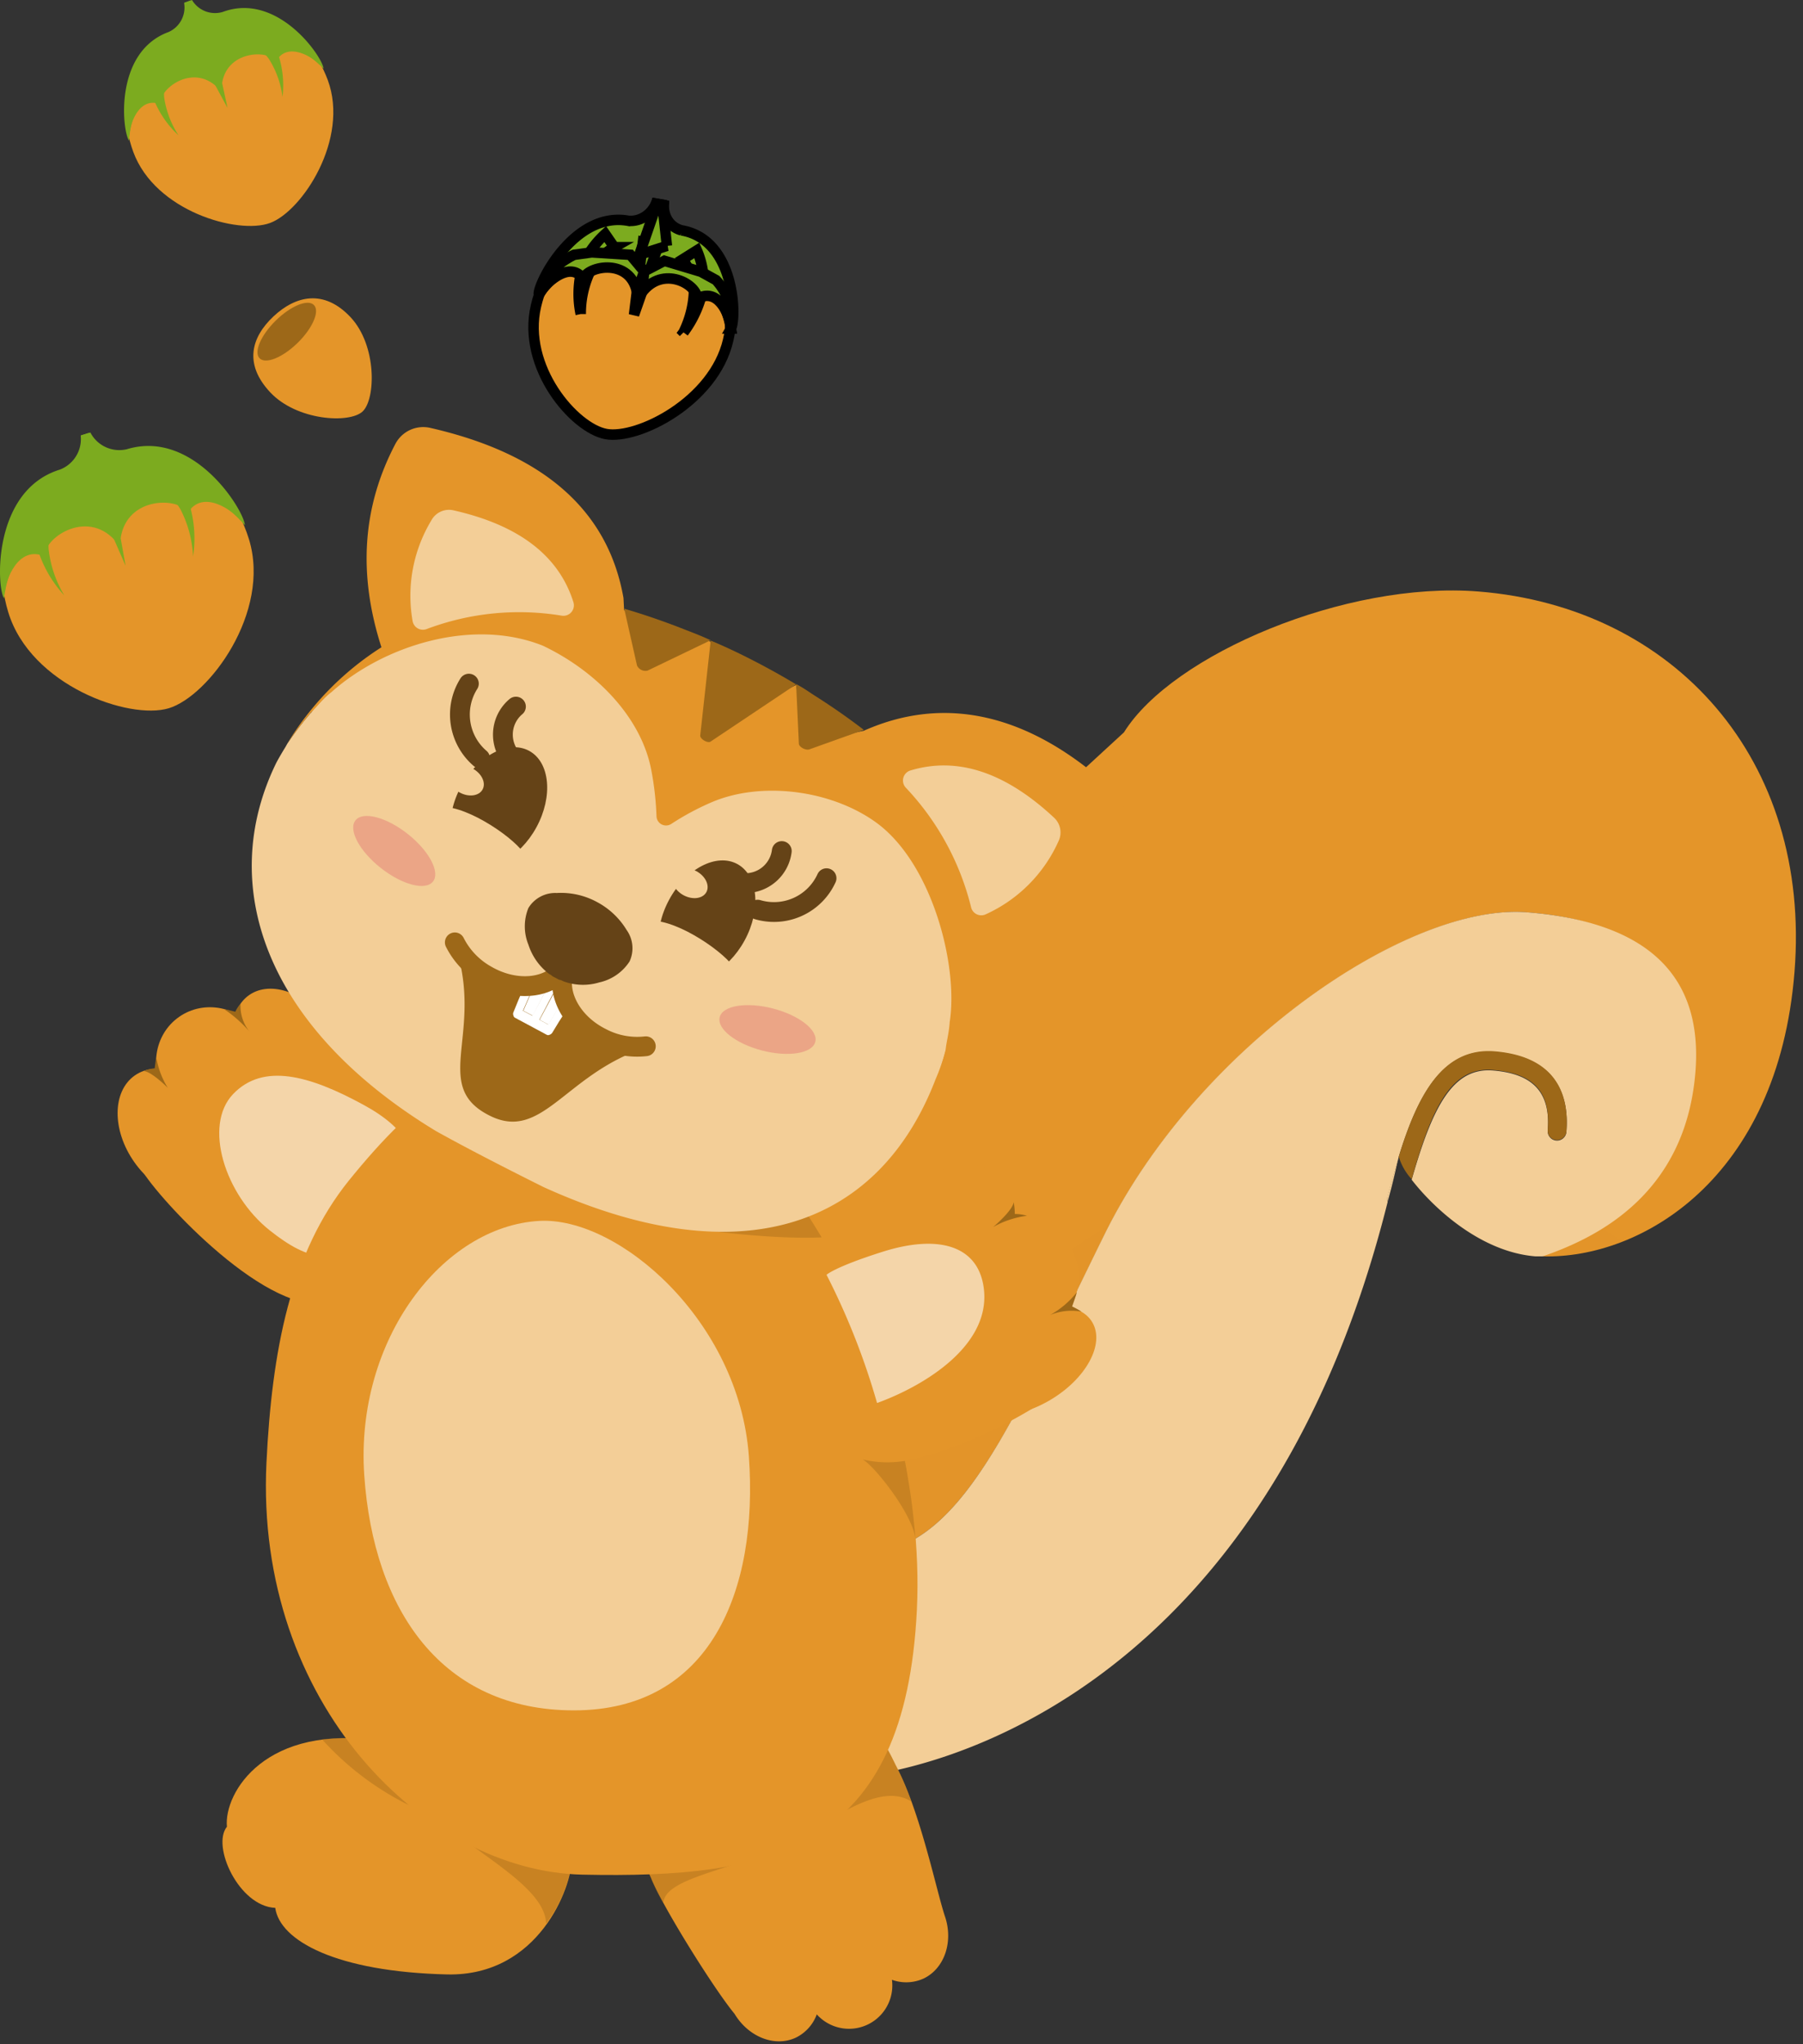<svg xmlns="http://www.w3.org/2000/svg" width="172" height="195"><rect width="100%" height="100%" fill="#333333" stroke="none"/><defs><radialGradient id="a" cx="132.92" cy="160.44" r="51.04" gradientUnits="userSpaceOnUse" gradientTransform="translate(-3.858 -3.642)"><stop offset="0" stop-color="#ab701f"/><stop offset=".07" stop-color="#b87821"/><stop offset=".23" stop-color="#cb8525"/><stop offset=".41" stop-color="#d98e27"/><stop offset=".62" stop-color="#e29329"/><stop offset="1" stop-color="#e49529"/></radialGradient></defs><path d="M133.428 110.284a1.42 1.42 0 00-.07.22z" fill="none"/><path d="M107.218 69.864c4.64-7.45 21.21-14.45 33.82-13.44 18.66 1.49 31.77 16 30.15 36.3-1.58 19.81-14.71 27.38-24 27.12l.54-.55c5.29-1.82 11.44-7.85 12.19-17.19.75-9.34-3-14.18-14.23-15.08-11.23-.9-31.5 12.85-40.31 30.74-8.81 17.89-13.41 29.27-22.09 30.43l-6.14 14.85-3.07-51.17 8.72-19.54z" fill="url(#a)"/><path d="M105.358 117.764c8.81-17.89 29-31.64 40.31-30.74 11.31.9 16.81 5.88 16.07 15.22-.93 11.62-9.28 15.78-14.57 17.6h-.7c-5.22-.42-9.71-4.61-11.8-7.31 2-7 3.93-10.72 7.74-10.42 3.81.3 5.53 2.08 5.24 5.72a.893.893 0 001.78.15c.26-3.22-.73-7.16-6.88-7.65-4.94-.39-7.32 4.18-9.11 10l-.06.26c-.34 1.14-.67 2.33-1 3.54a.91.91 0 000 .52c-12.46 49.76-47.46 56-55.79 55l.52-6.58 6.18-14.88c8.68-1.16 13.25-12.53 22.07-30.43z" fill="#f3ce97"/><path d="M142.548 100.284c6.15.49 7.14 4.43 6.88 7.65a.893.893 0 01-1.78-.15c.29-3.64-1.33-5.4-5.24-5.72-3.91-.32-5.77 3.41-7.74 10.42a5.49 5.49 0 01-1.23-2.15c1.79-5.85 4.17-10.42 9.11-10.05z" fill="#9d6818"/><path d="M133.368 110.574c-.3 1.38-.61 2.73-1 4.06a.91.91 0 010-.52c.33-1.21.66-2.4 1-3.54z" fill="#f3ce97"/><g fill="#e49529" transform="translate(-3.858 -3.642)"><path d="M22.146 102.406c5.1-3.59 11.41-3.42 14.09.39 1.19 1.7 7.18 4.8 7.32 9.26.17 5.53-4.23 13.28-7.05 15.26-5.11 3.6-16.09-7.71-18.77-11.52-2.68-3.81-.68-9.8 4.41-13.39z"/><ellipse cx="-41.474" cy="166.426" rx="5.29" ry="5.54" transform="rotate(-35.12 -105.444 32.166)"/><ellipse cx="-49.424" cy="172.146" rx="4.79" ry="6.73" transform="rotate(-35.12 -109.864 31.326)"/><ellipse cx="-32.124" cy="169.356" rx="4.64" ry="6.73" transform="rotate(-35.12 -103.464 36.206)"/></g><path d="M14.908 100.854a8 8 0 001.1 2.92c-.65-.66-1.79-1.62-2.32-1.6a3.23 3.23 0 011.07-.26s.1-.85.15-1.06zm6.5-4.57a11.94 11.94 0 012.39 2.12 3.89 3.89 0 01-.85-2.65 2.83 2.83 0 00-.5.76s-.83-.23-1.04-.23z" fill="#9d6818"/><path d="M34.988 117.734c-2.87 3-5.42 2.69-9.26-.37-4.27-3.39-6.36-10-3.49-13s7.26-1.79 12.39 1c8.66 4.69 3.22 9.4.36 12.37z" fill="#fff" opacity=".6"/><path d="M54.548 177.344c0 2.67-3.15 11.17-11.86 11-10.63-.25-16-3.23-16.43-6.35-3.47-.15-6.1-5.91-4.61-7.74-.31-3.25 3.72-9.93 14.8-8.15 4.15 1.18 18.15 8.88 18.1 11.24z" fill="#e49529"/><path d="M44.288 175.444c2.49 2.08 7.8 5.05 7.8 8.06a13 13 0 002.38-5.37zm-13.58-9.54a27.59 27.59 0 008.28 6.28l-5.9-6.42s-1.14.03-2.38.14z" fill="#9d6818" opacity=".4"/><path d="M23.755 51.452c2.12 6.975-3.854 14.955-7.648 16.107-3.794 1.152-13.18-2.18-15.313-9.14-2.133-6.96 1.89-12.272 8.23-14.189 6.34-1.917 12.597.262 14.73 7.222z" fill="#e49529"/><path d="M.386 57.078c-.724-1.075-1.104-10.293 5.32-12.28a3.12 3.12 0 001.993-3.257l.466-.146 2.58 8.505S1.459 48.223.385 57.078z" fill="#7cab1f"/><path d="M23.354 50.105c-.004-1.294-4.8-9.213-11.252-7.253a3.11 3.11 0 01-3.48-1.595l-.457.138 2.58 8.505s6.82-6.588 12.61.205z" fill="#7cab1f"/><path fill="#7cab1f" d="M11.983 53.976l-3.437-7.875 1.919-.583zm-5.851 2.818a11.37 11.37 0 01-2.485-4.25 7.66 7.66 0 01-.242-2.606 9.84 9.84 0 01.578-2.572l1.81.853a6.84 6.84 0 00-1.157 4.147 10.89 10.89 0 001.496 4.428zm12.285-3.717a10.86 10.86 0 00-1.2-4.487 6.81 6.81 0 00-3.264-2.813l1.03-1.72a10.6 10.6 0 011.885 1.85 7.37 7.37 0 011.237 2.308 11.39 11.39 0 01.312 4.862z"/><path fill="#7cab1f" d="M11.43 45.234l-2.474 2.391-1.018-5.457-.196-.642.726-.226zM.473 56.491c.026-1.068 1.26-4.565 3.816-3.4-.24-1.639 3.877-4.603 6.662-1.56-.08-.076-.468-2.491-.468-2.491l-2.497-.925-4.347 1.842-1.785 1.204s-2.294 2.806-1.38 5.33zm22.475-6.828c-.616-.871-3.591-3.093-5.034-.74-.706-1.492-5.785-1.673-6.406 2.413-.008-.12-.976-2.36-.976-2.36l1.564-2.164 4.618-.791 2.15-.034s3.446 1.073 4.084 3.676z"/><path d="M31.269 7.636c2.08 5.635-2.446 12.505-5.506 13.634-3.06 1.129-10.96-1.114-13.044-6.768-2.084-5.654.945-10.189 6.073-12.088 5.128-1.899 10.387-.41 12.477 5.222z" fill="#e49529"/><path d="M12.314 13.416c-.645-.841-1.486-8.43 3.768-10.362a2.56 2.56 0 001.48-2.78l.382-.138 2.54 6.863s-7.727-.922-8.17 6.417z" fill="#7cab1f"/><path d="M30.864 6.55c-.056-1.066-4.344-7.357-9.606-5.414A2.56 2.56 0 0118.316 0l-.372.136 2.54 6.863s5.265-5.73 10.38-.449z" fill="#7cab1f"/><path fill="#7cab1f" d="M21.706 10.298l-3.377-6.25 1.868-.694zm-4.678 2.611A9.37 9.37 0 0114.7 9.553a7.11 7.11 0 01-.07-4.365l1.86.75a5.55 5.55 0 00-.826 3.384 9.06 9.06 0 001.364 3.587zm9.924-3.669a8.86 8.86 0 00-1.297-3.61 5.57 5.57 0 00-2.835-2.028l.927-1.768A7 7 0 0126.54 5.18a9.42 9.42 0 01.412 4.06z"/><path fill="#7cab1f" d="M20.818 3.133L18.9 5.217 17.794.782 17.6.258l.59-.216 2.628 3.09zm-8.466 9.809c-.024-.89.82-3.82 2.976-2.992-.285-1.331 2.963-3.985 5.412-1.615-.015-.088-.51-2.022-.51-2.022l-2.142-.638-3.482 1.731-1.394 1.079s-1.737 2.418-.86 4.457zM30.52 6.215c-.548-.686-3.11-2.366-4.203-.336-.657-1.194-4.853-1.093-5.158 2.301-.018-.098-.93-1.867-.93-1.867l1.186-1.864 3.762-.948 1.772-.089s2.913.685 3.57 2.803z"/><g stroke="null"><path d="M69.462 32.456c-1.364 5.851-8.616 9.491-11.638 8.949-3.022-.542-8.064-6.367-6.695-12.214 1.369-5.847 6.18-8.255 11.263-7.339 5.083.916 8.44 4.768 7.07 10.604z" fill="#e49529"/><path d="M51.398 28.069c-.075-1.02 3.37-7.922 8.52-7.011a2.384 2.582 32.613 002.656-1.638l.38.067-1.663 7.12s-5.62-4.599-9.893 1.462zm18.332 3.265c.528-.937.47-8.456-4.695-9.357a2.399 2.598 32.613 01-1.705-2.404l-.366-.06-1.662 7.12s7.214-2.332 8.428 4.701z" fill="#7cab1f"/><path fill="#7cab1f" d="M60.484 30.03l.852-6.976 1.504.262zm-5.084-.072a8.688 9.408 32.613 01.028-3.99 5.804 6.286 32.613 01.877-1.988 7.696 8.335 32.613 011.428-1.655l.867 1.256a5.297 5.737 32.613 00-2.443 2.61 8.378 9.072 32.613 00-.757 3.768h0zm9.805 1.75a8.453 9.154 32.613 00.99-3.725 5.297 5.737 32.613 00-1.08-3.24l1.367-.858a7.636 8.27 32.613 01.567 2.007 5.774 6.253 32.613 01-.09 2.133 8.87 9.605 32.613 01-1.754 3.683z"/><path fill="#7cab1f" d="M63.622 23.456l-2.634.845 1.502-4.342.125-.533.583.1.423 3.93zm-11.943 4.229c.482-.752 2.723-2.85 3.95-1.091.49-1.283 4.505-1.984 5.137 1.282.006-.094.686-1.984.686-1.984l-1.322-1.585-3.678-.233-1.687.235s-2.684 1.19-3.086 3.376zm17.964 3.195c-.068-.861-1.193-3.556-3.143-2.361.118-1.336-3.26-3.331-5.303-.572.053-.083.26-2.062.26-2.062l1.927-1.005 3.49 1.047 1.44.795s1.942 2.02 1.33 4.158h0z"/></g><path d="M33.438 30.254c2.54 2.71 2.41 7.83 1.15 9-1.26 1.17-6.27.88-8.81-1.83-2.54-2.71-1.8-5.26.31-7.24 2.11-1.98 4.81-2.63 7.35.07z" fill="#e49529"/><ellipse cx="-2.627" cy="41.742" rx="3.63" ry="1.49" transform="rotate(-44.45)" fill="#9d6818"/><path d="M33.398 165.764c0 .89 5.81 6.32 9.2 7.91l-1.42-6.77s-4.76-.83-5.26-.83-2.52-.31-2.52-.31z" fill="#9d6818" opacity=".4"/><path d="M70.068 192.094c1.32 2.2 3.82 3.22 5.85 2.28a4 4 0 002-2.22 4.13 4.13 0 007.17-3.3 4 4 0 003-.11c2-.94 2.88-3.5 2.06-5.93-.82-2.43-2.37-10.13-4.71-14.44-3.77-8.17-11.27-10.7-17.71-7.73-6.44 2.97-9.39 10.32-5.62 18.49 1.03 2.63 5.99 10.58 7.96 12.96z" fill="#e49529"/><path d="M63.288 181.574c0-2.43 6.6-3.18 11.33-5.51 4.73-2.33 9.22-6.18 12.33-4.21a31.73 31.73 0 00-1.8-4.07 8.63 8.63 0 00-1.43-2.2c-5 1.65-22.58 10.18-22.58 10.18a17.26 17.26 0 002.15 5.81z" fill="#9d6818" opacity=".4"/><path d="M87.468 153.544c-1.11 22.93-13.68 25.67-31.92 25.28-15-.33-31.23-16.35-30.13-39.28.52-10.65 2.27-20 7.87-26.94 6.44-7.95 12.37-12.68 22.14-12.3 18.23.7 33.14 30.32 32.04 53.24z" fill="#e49529"/><path d="M71.438 138.904c.93 12.89-3.7 24.25-16.69 24.25-12.57 0-19.12-9.54-20-22.44-.88-12.9 7.48-23.73 16.69-24.25 7.56-.43 19.07 9.54 20 22.44z" fill="#f3ce97"/><path d="M58.088 115.504c3.4 1.27 14.25 2.81 20.29 2.53-.61-1.05-2-3.2-2-3.2a50.84 50.84 0 01-18.29.67z" fill="#9d6818" opacity=".4"/><path d="M31.688 65.684a11.51 11.51 0 00-2 2.3s-.08.06-.11.1a32.38 32.38 0 00-2.17 2.86l-.18.32c-.25.4-.65 1.08-.87 1.5-5.72 11.69-1.08 25.25 15.25 35.14q3.88 2.16 10.24 5.33c19.24 8.74 32.14 3.45 37.41-10.3a19 19 0 001-2.86 31.3 31.3 0 001-9.28c-1-6.37-3.4-13.32-5.3-14.76-1.9-1.44-29.53-16.26-33.44-17.39-3.91-1.13-15.88 2.22-20.83 7.04z" fill="#f3ce97"/><path d="M37.718 42.344c-3.15 6-3.58 12.41-1.33 19.4a28.16 28.16 0 00-9 9.22 34.21 34.21 0 012.23-2.94c.73-.72 1.23-1.42 2-2 4.92-4.4 13.39-7.14 20.17-4.43 5.12 2.44 9.38 6.84 10.34 11.85a28.9 28.9 0 01.5 4.42.91.91 0 001.41.73 25.29 25.29 0 013.88-2.08c4.72-2 11.26-1.16 15.53 1.85 5.42 3.8 8 13.66 7.15 19.13-.07 1.09-.31 1.86-.39 2.66a18.8 18.8 0 01-1 2.93 28.18 28.18 0 002.41-12q10.56-3.09 15.28-12a3.07 3.07 0 00-.65-3.65c-8.08-7.51-16.22-9.13-23.86-5.72l-5.45 1.11-1-5.48-7.83 4-.32-8.13-8.25-3-.06-1.17q-2.19-12.51-18.4-16.22a3 3 0 00-3.36 1.52z" fill="#e49529"/><path d="M41.148 49.644a13.91 13.91 0 00-1.78 9.64 1 1 0 001.34.72 25 25 0 0112.91-1.27 1 1 0 001.09-1.27q-2.08-6.68-11.48-8.79a1.91 1.91 0 00-2.08.97zm45.26 25.49a25.47 25.47 0 016.23 11.41 1 1 0 001.34.7 13.89 13.89 0 007-7 1.92 1.92 0 00-.41-2.23q-7-6.54-13.71-4.52a1 1 0 00-.45 1.64z" fill="#f3ce97"/><path d="M75.948 65.284a71.6 71.6 0 00-4.43-2.45c-1.26-.64-2.48-1.21-3.72-1.73l-1 9.07c0 .34.74.76 1 .56zm-8.15-4.21c-.86-.4-1.74-.74-2.63-1.08-1.9-.75-3.78-1.39-5.62-1.93l1.22 5.42a.89.89 0 001 .49zm14.61 8.55a64.04 64.04 0 00-4.85-3.37c-.52-.35-1-.68-1.61-1l.26 5.68c0 .31.64.67 1 .55z" fill="#9d6818"/><ellipse cx="-76.729" cy="95.486" rx="2.07" ry="4.71" transform="rotate(-75.49)" fill="#eba586"/><ellipse cx="-40.422" cy="79.81" rx="2.07" ry="4.71" transform="rotate(-51.72)" fill="#eba586"/><path d="M43.668 90.964c2.24 8-2.5 12.76 3.13 15.5 4.85 2.36 7.08-3.77 14.26-6.34a7.53 7.53 0 01-5.52-2.25c-2.25-2-1.07-4.86-3.19-4.32s-6.34.22-8.68-2.59z" fill="#9d6818"/><g fill="#fff"><path d="M52.698 93.724a3.5 3.5 0 01-.35.23l-1.56 2.94-.9-.48.77-1.78a.18.18 0 010-.1 2.73 2.73 0 01-.41 0 2.28 2.28 0 01-.36-.15l-.45 1.05-.46 1.13a.39.39 0 000 .3.31.31 0 00.17.23l3 1.61a.3.3 0 00.29 0 .51.51 0 00.24-.18l.65-1.07.6-.93a2.08 2.08 0 01-.33-.21c-.08-.11-.17-.2-.25-.32a.47.47 0 01-.06.09l-1 1.64-.84-.45 1.47-2.79v-.6l-.13-.07z"/><path d="M52.348 93.954l-.22.15-1.43.43a.18.18 0 000 .1l-.77 1.78.9.48zm.64.74v-.23l-1.51 2.82.84.45 1-1.64a.47.47 0 00.06-.09z"/></g><path d="M54.008 92.084c-1.3 2.22-4.71 2.64-7.62.94a7.43 7.43 0 01-3-3.13m10.62 2.19c-1.16 2.3.33 5.4 3.34 6.91a7.31 7.31 0 004.26.81" fill="none" stroke="#9d6818" stroke-linecap="round" stroke-width="1.89"/><path d="M59.778 88.714a7.31 7.31 0 00-2.83-2.67 7.19 7.19 0 00-3.84-.86 3 3 0 00-2.7 1.43 4.64 4.64 0 000 3.5 5.71 5.71 0 002 2.81 1.06 1.06 0 01.31.21l.33.17.3.16c.18 0 .34.14.53.19a5.36 5.36 0 003.29.06 4.62 4.62 0 002.89-2 3 3 0 00-.28-3z" fill="#654317"/><path d="M44.728 65.214a5.51 5.51 0 001.07 7.13m3.42-4.94a3.49 3.49 0 00-.72 4.51" fill="none" stroke="#654317" stroke-linecap="round" stroke-linejoin="round" stroke-width="1.89"/><ellipse cx="-44.86" cy="78.576" rx="6.07" ry="4.09" transform="rotate(-61.45)" fill="#654317"/><ellipse cx="-44.148" cy="74.651" rx="1.3" ry="1.78" transform="rotate(-61.45)" fill="#f3ce97"/><path d="M78.848 83.774a5.51 5.51 0 01-6.57 3m2.3-5.59a3.5 3.5 0 01-3.41 3.06" fill="none" stroke="#654317" stroke-linecap="round" stroke-linejoin="round" stroke-width="1.89"/><ellipse cx="-44.853" cy="101.18" rx="6.07" ry="4.09" transform="rotate(-61.45)" fill="#654317"/><ellipse cx="-42.548" cy="98.084" rx="1.3" ry="1.78" transform="rotate(-61.45)" fill="#f3ce97"/><path d="M50.078 81.564c-.73-1.41-5.29-4.66-8-4.61-.14 2.68.72 9.41 8 4.61zm20.01 10.86c-.73-1.4-5.29-4.65-8-4.6-.13 2.68.72 9.46 8 4.6z" fill="#f3ce97"/><g fill="#e49529" transform="translate(-3.858 -3.642)"><path d="M101.716 123.846c-3.41-5.76-7.72-9.08-12-6.53-1.91 1.13-8 4-10.07 8.35-2.6 5.33-4 13.35-1 15.53a12.29 12.29 0 007.31 2.23c6.34.06 13.08-3.45 16.12-5.26 4.29-2.54 3.07-8.56-.36-14.32z"/><circle cx="100.806" cy="125.486" r="5.94"/><ellipse cx="38.736" cy="228.546" rx="7.22" ry="4.33" transform="rotate(-30.69 -102.964 66.006)"/><path d="M91.256 116.386c-3.42 2-5 5.67-3.57 8.13 1.43 2.46 5.42 2.79 8.85.75 3.43-2.04 4.71-4.8 3.89-7.49-1.28-4.09-5.74-3.43-9.17-1.39z"/></g><path d="M78.848 121.604a67.7 67.7 0 014.82 12.23c4.51-1.63 11.2-5.63 10.12-11.34-.71-3.74-4.41-4.73-9.61-3.08-4.57 1.45-5.33 2.19-5.33 2.19z" fill="#fff" opacity=".6"/><path d="M102.718 123.284a8.48 8.48 0 01-2.55 2.16 5.38 5.38 0 013-.33 8.49 8.49 0 00-.89-.49s.39-1.1.44-1.34zm-4.75-7.31a8.88 8.88 0 00-3.22 1.07c.76-.64 1.93-1.81 1.95-2.38a6.15 6.15 0 01.11 1.14 3.92 3.92 0 011.16.17z" fill="#9d6818"/><path d="M82.288 139.214c1.11.58 5 5.46 5.07 7.84 0 0-.12-1.6-.36-3.51-.11-.9-.26-1.79-.39-2.59-.1-.6-.18-1.1-.29-1.6a10.11 10.11 0 01-4.03-.14z" fill="#9d6818" opacity=".4"/></svg>